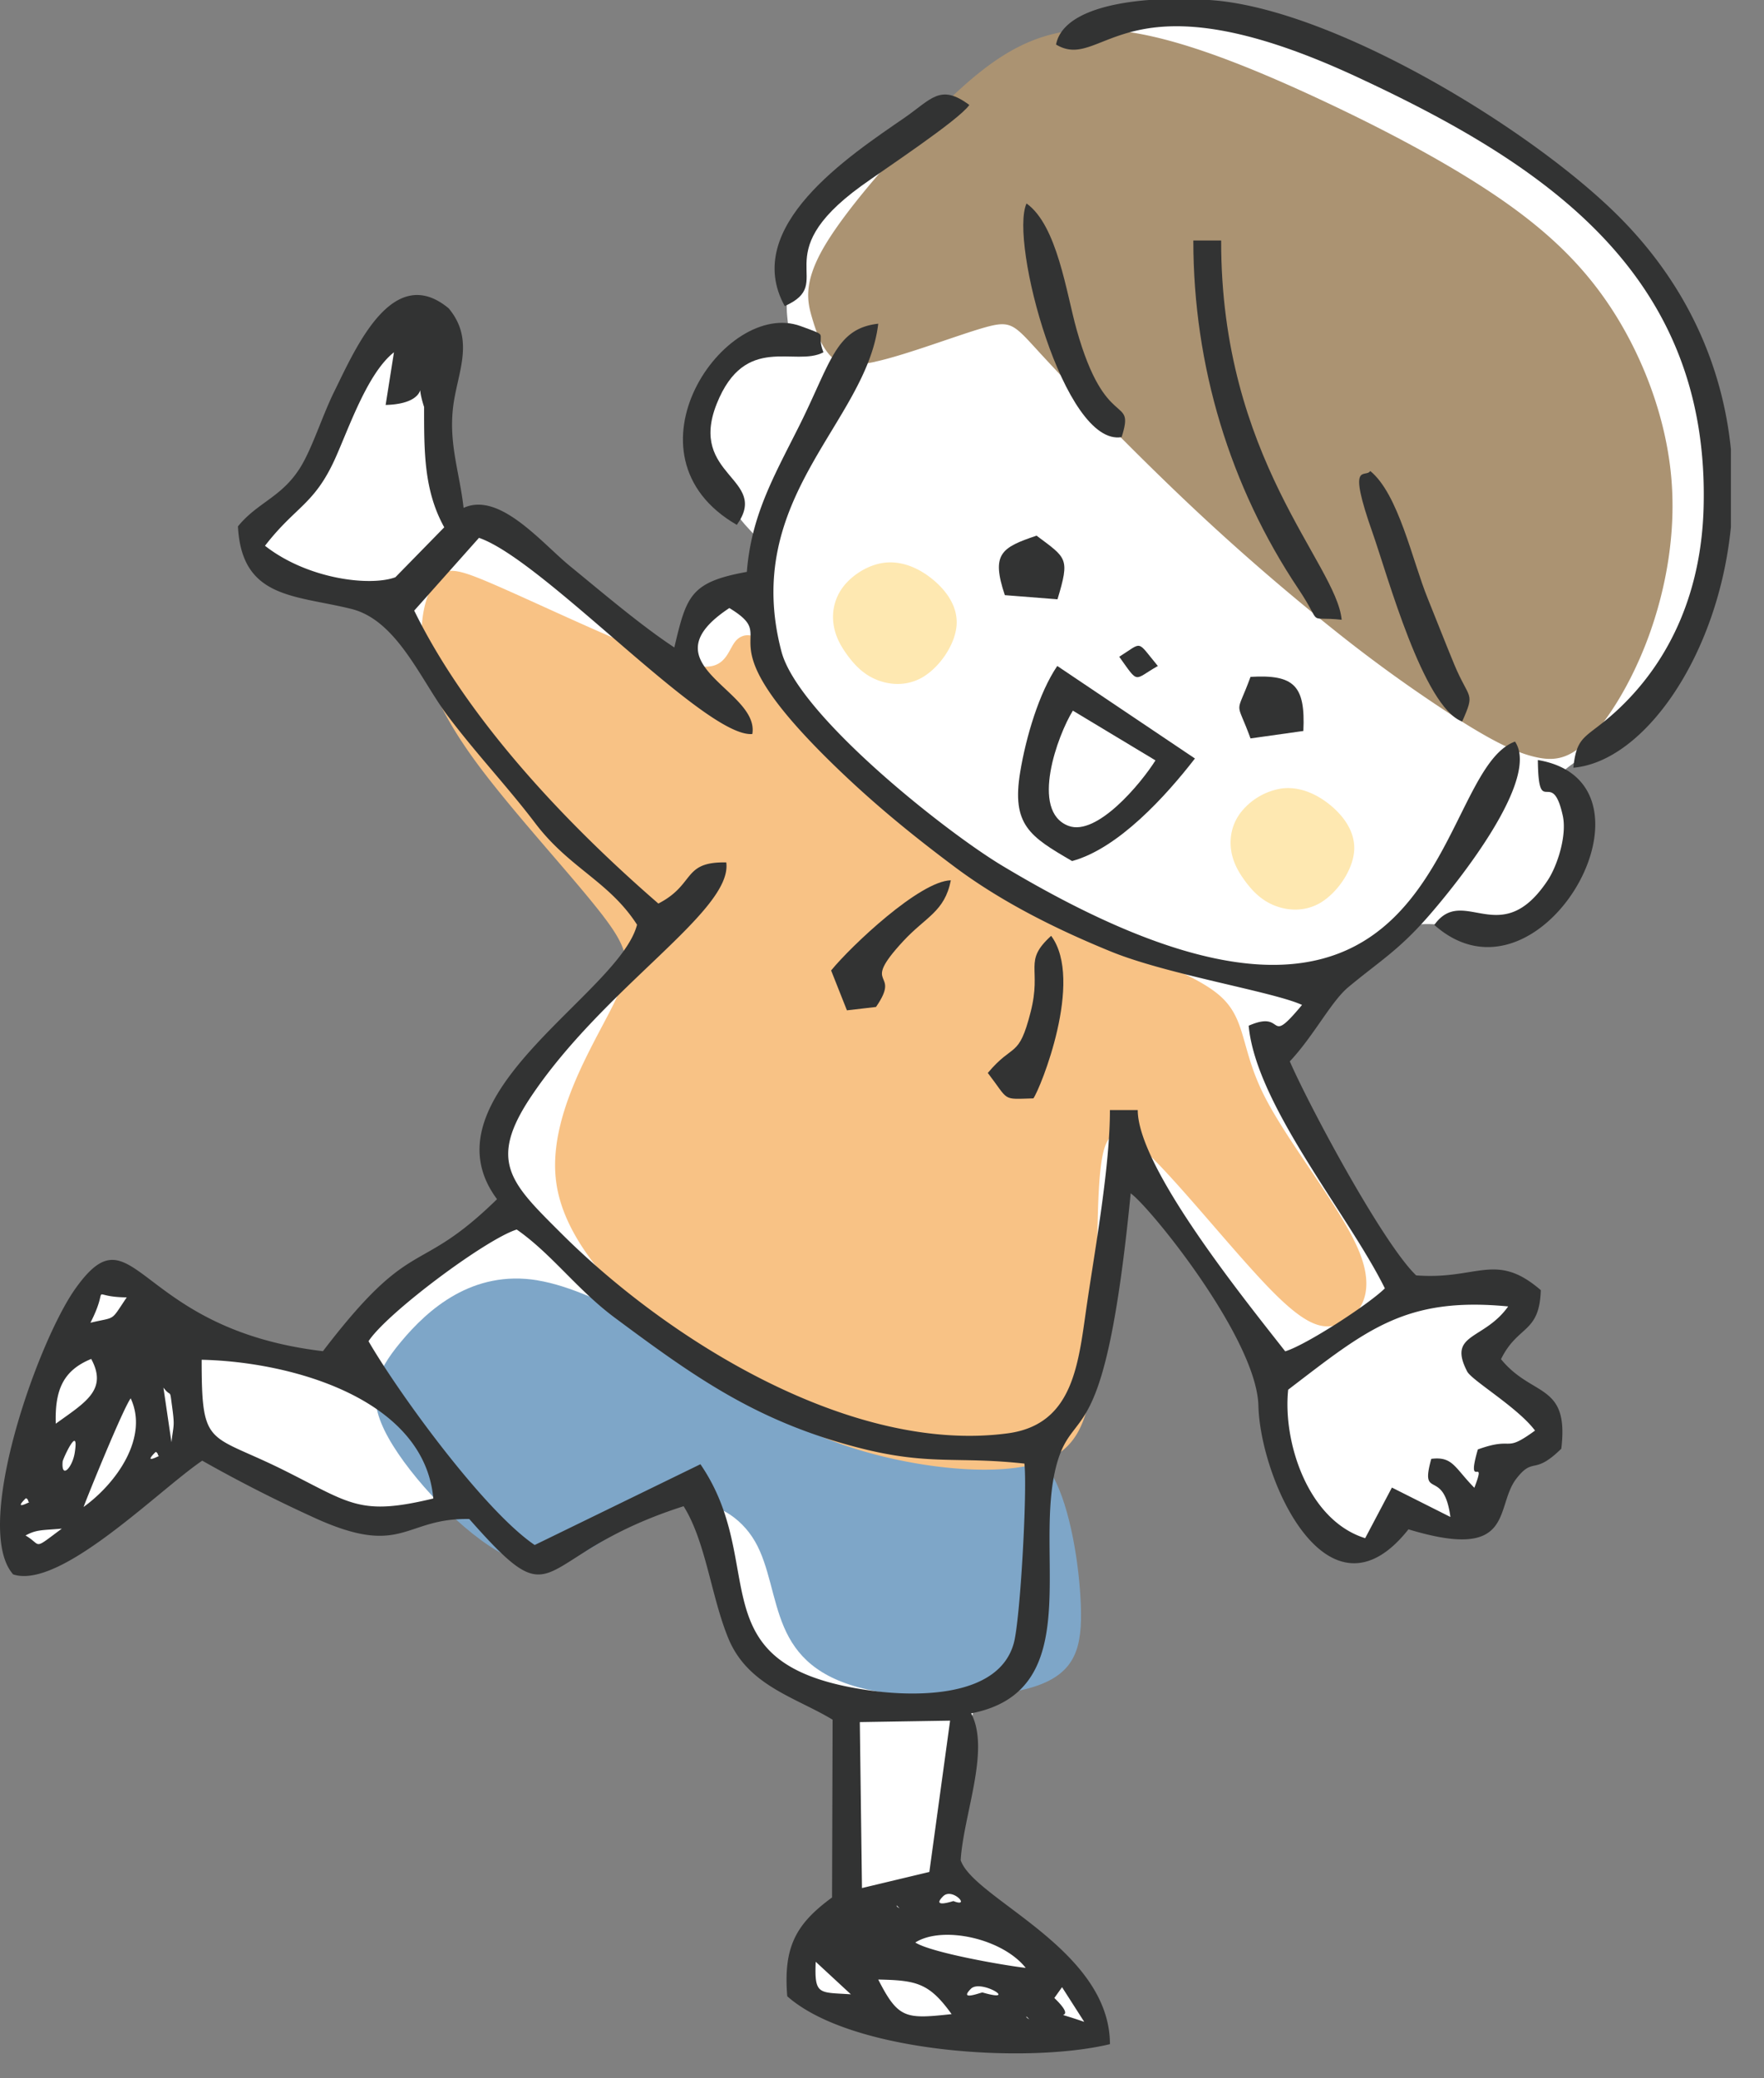<svg width="45" height="53" fill="none" xmlns="http://www.w3.org/2000/svg"><rect width="100%" height="100%" fill="#808080" stroke="none"/><path fill-rule="evenodd" clip-rule="evenodd" d="M.882 36.47c.254-.776.622-1.776.883-2.469.26-.692.415-1.075.59-1.29.175-.216.371-.262.685-.203.313.062.744.228.997.417.253.188.33.396.42.595.089.198.192.39.244.484.033.064.278.145.732.244l2.785.604c.74.16.861.186.889.107.027-.08-.037-.265-.12-.456-.083-.193-.184-.393-.145-.541.038-.149.217-.247.847-.684.63-.44 1.71-1.218 2.35-1.676.637-.46.835-.599.902-.756.07-.158.01-.335-.066-.538-.075-.204-.164-.435-.227-.687-.063-.253-.098-.528.019-.854.116-.325.383-.703 1.045-1.49.663-.784 1.719-1.977 2.29-2.66.573-.681.66-.856.672-.994.013-.137-.052-.237-.476-.662-.425-.425-1.21-1.176-1.868-1.852a23.69 23.69 0 01-1.823-2.096 77.589 77.589 0 01-1.812-2.462c-.435-.613-.569-.81-.592-.951-.024-.143.06-.234.02-.314-.04-.08-.202-.15-.504-.18-.302-.031-.742-.023-1.14-.077a3.673 3.673 0 01-1.085-.32c-.325-.151-.614-.34-.783-.514-.167-.174-.213-.331-.213-.494a.59.59 0 01.214-.475c.17-.15.468-.283.762-.46a2.13 2.13 0 00.854-.895c.267-.498.51-1.273.742-1.892.233-.62.46-1.086.724-1.412.265-.326.569-.511.826-.633.258-.121.468-.178.629-.095.161.084.273.307.296.69.023.382-.042.923-.101 1.404-.06.48-.114.902-.098 1.353.015.452.1.935.176 1.357.076.422.144.782.23.905.086.124.19.013.294-.1.104-.114.21-.227.31-.247.1-.018.195.057.753.499s1.577 1.251 2.4 1.906c.824.653 1.452 1.151 1.782 1.323.33.173.363.02.41-.231.048-.251.111-.598.186-.846.074-.246.158-.392.309-.503.15-.112.366-.19.585-.228.22-.038.445-.034.557-.094.113-.06.115-.18.14-.39.027-.209.077-.507.016-.723-.06-.216-.231-.349-.421-.572-.19-.223-.4-.535-.601-.967-.201-.431-.395-.979-.454-1.372-.062-.393.009-.631.208-.948.2-.317.528-.713.811-.971.284-.26.52-.383.725-.442.206-.06.378-.054.43-.158.05-.104-.019-.32-.022-.647-.003-.327.062-.77.141-1.193.08-.423.174-.832.506-1.254.331-.422.9-.86 1.521-1.305a36.818 36.818 0 012.134-1.416c.84-.519 1.85-1.106 2.49-1.496.64-.39.915-.584 1.614-.737a7.886 7.886 0 013.139-.008c1.318.257 2.831.881 4.319 1.646 1.485.765 2.945 1.669 4.038 2.545 1.093.877 1.823 1.725 2.416 2.645.593.919 1.052 1.907 1.314 2.947s.326 2.13.184 3.163c-.143 1.033-.494 2.007-.807 2.79-.312.783-.588 1.377-1.031 1.864-.444.488-1.055.872-1.486 1.152-.43.28-.68.456-.756.575-.076.12.02.182.152.337.132.154.297.399.327.736.029.338-.08.767-.22 1.22-.14.453-.313.925-.67 1.228-.357.303-.9.433-1.344.451-.445.019-.791-.074-1.14-.123-.347-.05-.697-.057-.94.01-.246.068-.385.208-.738.46-.353.253-.92.616-1.236.906-.316.29-.38.511-.538.776-.158.264-.406.573-.583.798-.176.225-.279.369-.162.773.116.405.452 1.072.97 1.979.519.905 1.22 2.05 1.624 2.705.403.657.509.822.622.897.114.075.233.06.555.027.32-.032.842-.084 1.317-.105.476-.023.903-.016 1.066.098.162.114.058.336-.193.663-.252.328-.65.758-.804 1.007-.153.248-.063.313.226.49.288.178.776.466 1.054.721.28.256.352.477.356.65a.405.405 0 01-.22.395 1.899 1.899 0 01-.632.2c-.204.03-.345.014-.411.115-.068.101-.061.32-.055.51.004.19.009.354-.085.53-.093.176-.283.363-.45.485a.859.859 0 01-.508.19c-.2.01-.46-.026-.711-.126-.253-.1-.498-.263-.656-.278-.158-.015-.23.12-.29.286-.061.167-.112.369-.227.538-.115.171-.294.312-.504.305-.21-.007-.451-.161-.721-.438a6.815 6.815 0 01-.83-1.093c-.262-.418-.485-.854-.587-1.342-.1-.488-.078-1.026-.058-1.36.022-.333.04-.46-.01-.585-.048-.126-.166-.248-.77-1.082-.604-.833-1.694-2.377-2.283-3.207-.587-.832-.672-.952-.759-.812-.086.137-.175.535-.308 1.344-.133.81-.311 2.031-.494 2.967-.182.935-.368 1.583-.532 1.957-.164.373-.308.472-.454.602-.145.13-.294.294-.37.574-.077.281-.083.682-.117 1.458a53.147 53.147 0 01-.173 2.691c-.08.765-.18 1.143-.42 1.418-.241.276-.621.447-.818.588-.196.139-.208.247-.292.691-.085.445-.24 1.225-.37 1.924-.13.7-.235 1.315-.2 1.634.036.318.212.338.473.465.26.127.607.36 1.182.882.575.523 1.378 1.334 1.804 1.88.427.546.473.826.45 1.017-.023.191-.117.294-.388.326-.271.032-.72-.008-1.41-.07a50.78 50.78 0 01-2.47-.271c-.85-.121-1.618-.276-2.156-.434-.538-.158-.846-.319-1.018-.444-.172-.126-.209-.216-.2-.4.007-.186.059-.464.119-.684.06-.22.128-.38.302-.585.171-.205.447-.456.61-.651.162-.196.212-.335.189-1.152-.023-.815-.117-2.308-.15-3.097-.033-.79-.005-.875-.114-.944-.11-.069-.354-.121-.67-.234-.316-.113-.704-.29-1.044-.623-.34-.333-.635-.823-.934-1.601-.3-.779-.605-1.845-.77-2.421-.164-.575-.185-.66-.41-.629-.226.03-.654.176-1.258.473-.604.296-1.386.746-1.892 1.003-.505.257-.735.324-.955.278-.219-.045-.426-.203-.726-.468-.3-.266-.692-.639-.923-.804-.232-.165-.3-.123-.578-.014-.278.11-.765.286-1.187.349-.421.06-.779.009-1.551-.31-.773-.317-1.963-.9-2.66-1.206-.698-.306-.903-.335-1.044-.27-.141.067-.22.229-.325.37-.106.143-.24.266-.508.532s-.671.677-1.134 1.055c-.463.378-.988.724-1.422.924-.434.2-.78.257-.958.184C.288 39.892.28 39.69.29 39.4c.01-.291.038-.673.122-1.14.085-.466.226-1.019.479-1.794l-.01.003z" fill="#fff"/><path fill-rule="evenodd" clip-rule="evenodd" d="M13.714 32.65c-1.665-.274-2.8.746-3.479 1.56-.679.813-.904 1.417-.332 2.447.571 1.03 1.94 2.48 2.98 3 1.04.518 1.75.103 2.478-.35.728-.452 1.473-.942 2.175-.986.702-.043 1.36.36 1.723.986.364.626.434 1.473.742 2.19.308.715.857 1.3 2.113 1.585 1.255.285 3.221.271 4.28-.073 1.06-.344 1.216-1.019 1.178-2.071-.038-1.052-.273-2.484-.7-3.27-.425-.786-1.046-.926-2.262-1.086-1.216-.16-3.028-.34-5.033-1.215-2.004-.873-4.2-2.442-5.865-2.716l.002-.002z" fill="#7EA6C8"/><path fill-rule="evenodd" clip-rule="evenodd" d="M19.402 16.357c-.195-.211-.463-.204-.629-.017-.164.186-.225.549-.588.64-.364.09-1.032-.091-2.124-.54-1.091-.45-2.608-1.168-3.5-1.552-.892-.383-1.16-.435-1.403-.146-.242.289-.46.92-.386 1.702.073.782.437 1.716 1.373 2.992.937 1.275 2.447 2.895 3.21 3.882.761.986.778 1.343.24 2.403s-1.63 2.825-1.404 4.44c.225 1.615 1.766 3.079 3.182 4.23 1.417 1.152 2.708 1.99 4.315 2.514 1.606.523 3.53.73 4.653.445 1.122-.285 1.442-1.064 1.563-2.576.122-1.513.043-3.76.165-4.91.12-1.15.441-1.202 1.269-.393.828.808 2.162 2.476 3.054 3.393.892.916 1.343 1.08 1.803.891.46-.188.929-.733.478-1.838-.45-1.106-1.82-2.776-2.425-3.98-.606-1.204-.446-1.941-1.124-2.54-.678-.6-2.192-1.064-3.606-1.702a16.634 16.634 0 01-3.989-2.52c-1.263-1.072-2.476-2.406-3.143-3.289-.667-.882-.788-1.315-.983-1.526l-.001-.003z" fill="#F8C285"/><path fill-rule="evenodd" clip-rule="evenodd" d="M33.715 23.003c.417-.262.796-.82.83-1.307.033-.486-.275-.9-.64-1.19-.365-.289-.786-.45-1.2-.4a1.65 1.65 0 00-1.055.616c-.232.304-.285.65-.245.947.04.296.171.544.35.789.18.246.405.491.747.63.342.14.797.175 1.215-.085h-.002zm-10.142-5.756c.417-.262.796-.82.83-1.306.034-.487-.275-.901-.64-1.19-.364-.29-.786-.45-1.2-.401-.415.05-.823.312-1.055.616a1.27 1.27 0 00-.245.947c.04.297.172.545.351.791.18.246.405.49.747.63.342.14.797.175 1.214-.087h-.002z" fill="#FEE8B1"/><path fill-rule="evenodd" clip-rule="evenodd" d="M22.33 9.223c.784-.17 2.104-.678 2.79-.872.687-.194.742-.076 1.438.682a81.803 81.803 0 003.412 3.477 59.172 59.172 0 004.092 3.58 37.219 37.219 0 003.306 2.358c.84.521 1.348.752 1.794.856.446.103.833.078 1.331-.41s1.111-1.44 1.556-2.643c.443-1.204.72-2.658.581-4.124-.138-1.465-.69-2.94-1.44-4.13s-1.695-2.093-2.981-2.971c-1.288-.878-2.916-1.732-4.465-2.458-1.548-.725-3.014-1.323-4.247-1.615-1.232-.292-2.229-.279-3.13.07-.9.349-1.704 1.031-2.686 2.039-.983 1.01-2.145 2.343-2.67 3.252-.524.908-.412 1.389-.3 1.774.112.385.224.678.405.907.18.23.43.4 1.212.23l.002-.002z" fill="#AB9372"/><path fill-rule="evenodd" clip-rule="evenodd" d="M26.896 50.952l.197-.276.566.884c-1.093-.374-.043.085-.762-.608h-.001zM29.309 0h1.551c.094.008.183.015.266.024 3.143.354 7.953 3.297 10.134 5.46 1.84 1.824 2.692 3.944 2.896 5.977v1.976c-.327 3.305-2.227 5.987-4.02 6.141.093-.876.33-.731 1.125-1.471 1.418-1.32 2.136-3.115 2.197-5.127.18-5.993-4.064-8.797-8.838-11.016-5.989-2.785-6.456-.096-7.68-.828C27.087.39 28.193.087 29.307 0h.002zm-3.122 51.424l.07.07s-.093-.047-.07-.07zm-1.418-.708c.256-.255 1.251.372.295.095-.028-.008-.624.234-.295-.095zm-2.365-.235c.98.02 1.3.088 1.872.882-1.173.127-1.359.123-1.872-.882zm-1.595-.453l.897.83c-.813-.056-.934.033-.897-.83zm2.54-.491c.692-.44 2.222-.106 2.817.647-.583-.067-2.41-.389-2.816-.647zm-.472-.944l.07.07s-.093-.047-.07-.07zm1.182-.235c.238-.237.724.307.263.122-.005-.002-.581.196-.263-.122zm-.35-.621l-1.72.411-.055-4.232 2.303-.037-.529 3.858zM.651 39.157c.283-.154.417-.13.926-.175-.765.569-.497.423-.926.175zm2.683-3.497c.461.988-.347 2.152-1.202 2.77.112-.305 1.007-2.508 1.202-2.77zM.652 38.214c.023-.023.069.037.069.069 0 .013.029.029.027.027-.006-.006-.414.22-.096-.096zm.946-.944c.004-.058.43-.996.308-.22-.058.373-.348.687-.308.22zm2.364-.236c.023-.022.069.037.069.07 0 .013.029.028.027.027-.006-.006-.414.22-.096-.096zm.207-1.648c.211.281.153-.023.225.51.067.498.03.44-.02.883l-.205-1.393zm.975-.71c2.296.049 5.681.997 5.91 3.538-1.869.45-2.102.134-3.784-.707-1.955-.979-2.126-.549-2.126-2.831zm-3.721 1.63c-.025-.84.173-1.353.904-1.651.427.792-.154 1.108-.904 1.651zM9.4 34.205c.465-.719 3.002-2.608 3.782-2.85.897.626 1.537 1.531 2.498 2.246 2.043 1.52 3.6 2.627 6.15 3.299 1.862.49 2.541.23 4.303.424.076.69-.105 3.967-.27 4.576-.38 1.395-2.482 1.372-3.638 1.214-4.527-.616-2.57-3.163-4.357-5.774L13.64 39.4c-1.304-.886-3.478-3.884-4.239-5.197v.002zm29.76 2.276c-.818.595-.503.136-1.46.482-.316 1.096.248.1-.089.978-.507-.515-.549-.806-1.099-.738-.3 1.08.316.202.488 1.482l-1.492-.75-.682 1.291c-1.47-.456-2.105-2.468-1.964-3.787 1.99-1.519 2.977-2.378 5.612-2.123-.617.869-1.554.675-1.047 1.657.118.23 1.288.916 1.731 1.508h.002zM2.307 33.732c.53-1.038-.108-.656.926-.647-.427.632-.259.487-.926.647zm36.34-14.82c-2.188.8-1.62 10.04-13.076 3.167-1.46-.875-5.21-3.846-5.636-5.464-1.033-3.924 2.171-5.83 2.469-8.36-1.104.124-1.21 1.01-2.05 2.673-.641 1.271-1.19 2.243-1.302 3.656-1.45.26-1.539.621-1.85 1.927-.86-.567-1.835-1.4-2.656-2.07-.73-.596-1.8-1.911-2.72-1.489-.099-.883-.372-1.606-.272-2.531.095-.89.585-1.727-.108-2.558-1.435-1.19-2.385 1.043-2.917 2.117-.316.64-.567 1.464-.877 1.955-.475.752-1.08.873-1.582 1.488.095 1.852 1.455 1.748 2.894 2.106 1.167.29 1.768 1.814 2.463 2.734.752.995 1.53 1.81 2.227 2.73.872 1.15 1.881 1.479 2.597 2.588-.45 1.766-5.528 4.367-3.572 7-2.059 2.012-2.125.848-4.441 3.876-4.818-.569-4.793-3.733-6.315-1.595C.967 34.203-.72 38.954.336 40.15c1.205.393 3.707-2.146 4.823-2.901a36.52 36.52 0 002.98 1.51c2.145.941 2.193-.053 3.832-.022 2.378 2.693 1.505.939 5.468-.326.57.909.703 2.311 1.144 3.376.501 1.206 1.722 1.5 2.657 2.068l-.014 4.533c-.921.675-1.245 1.256-1.143 2.52 1.634 1.446 6.108 1.732 8.232 1.221-.004-2.435-3.478-3.703-3.808-4.692.074-1.176.76-2.81.267-3.744 2.986-.576 1.559-4.11 2.186-6.363.439-1.574 1.223-.166 1.884-6.898.483.338 3.215 3.701 3.258 5.416.05 1.913 1.792 5.728 3.828 3.152 2.743.834 2.19-.569 2.754-1.294.446-.572.434-.063 1.145-.762.203-1.691-.739-1.301-1.538-2.283.431-.877.98-.647 1.015-1.76-1.15-.994-1.617-.255-3.18-.377-.841-.806-2.7-4.263-3.223-5.457.61-.647 1.054-1.529 1.494-1.894.787-.655 1.262-.922 2.015-1.777.757-.861 2.893-3.523 2.235-4.486v.001zm-2.057 4.676c2.71 2.405 6.094-3.626 2.641-4.206.015 1.539.357.152.636 1.421.11.505-.14 1.282-.389 1.653-1.2 1.802-2.143.09-2.888 1.13v.002zM10.568 15.57l1.651-1.854c1.651.565 5.785 5.113 6.973 5.002.191-1.138-2.763-1.774-.586-3.212 1.386.843-.75.6 2.438 3.78 1.071 1.067 2.125 1.936 3.314 2.824 1.2.897 2.602 1.593 3.985 2.157 1.443.589 4.138 1.023 4.872 1.36-.923 1.11-.388.102-1.361.53.185 2.02 2.545 4.814 3.474 6.698-.423.416-2.009 1.444-2.542 1.606-1.017-1.3-3.76-4.683-3.762-6.153h-.71c.003 1.406-.367 3.475-.572 4.855-.229 1.525-.305 3.161-2.04 3.39-3.982.528-8.652-2.368-11.4-5.116-1.266-1.263-1.864-1.817-.755-3.472 1.885-2.814 5.148-4.737 4.98-5.972-1.128-.023-.781.56-1.732 1.049-2.373-2.057-4.875-4.707-6.229-7.472h.002zm-.73-5.243c1.283-.034.689-.855.981.053 0 1.125-.009 2.125.514 3.067l-1.247 1.274c-.65.239-2.24.048-3.326-.803.792-1.023 1.263-1.043 1.803-2.253.361-.813.824-2.16 1.487-2.681l-.212 1.341v.002z" fill="#323333"/><path fill-rule="evenodd" clip-rule="evenodd" d="M27.37 18.123l2.106 1.268c-.368.588-1.495 1.941-2.218 1.67-.994-.374-.27-2.327.111-2.938zm-.02 3.835c1.181-.321 2.396-1.663 3.133-2.615l-3.512-2.36c-.47.692-.8 1.826-.945 2.7-.225 1.356.247 1.65 1.323 2.275zm6.876-6.153c-.13-1.43-3.085-4.1-3.074-9.672h-.71c0 3.199.935 6.279 2.68 8.885.662.99.16.686 1.104.787zm-14.206-8c1.347-.6-.517-1.268 1.942-3.056.573-.417 2.49-1.678 2.766-2.072-.745-.553-.963-.15-1.667.335-1.396.962-4.157 2.776-3.043 4.793h.002zm-1.224 5.58c.854-1.19-1.25-1.24-.512-3.088.725-1.813 2.002-.929 2.722-1.313-.218-.553.22-.374-.582-.668-1.933-.708-4.7 3.295-1.628 5.069zM37.3 18.4c.341-.767.182-.538-.197-1.445-.237-.57-.46-1.149-.68-1.69-.395-.97-.746-2.665-1.468-3.254-.122.196-.604-.302.062 1.584.378 1.073 1.29 4.43 2.282 4.805zm-8.687-7.253c.352-1.112-.405-.088-1.15-2.748-.26-.926-.494-2.654-1.276-3.21-.443.967.959 6.21 2.426 5.958zM25.2 27.363c.555.722.345.67 1.162.647.172-.235 1.299-3.007.453-4.145-.729.663-.23.805-.525 1.95-.305 1.193-.437.764-1.091 1.547l.001.001zm-3.998-2.615l.403 1.017.742-.086c.673-.976-.445-.448.696-1.68.58-.626 1.053-.745 1.213-1.55-.791.017-2.54 1.67-3.054 2.299zm4.43-9.571l1.345.106c.319-1.06.236-1.045-.534-1.623-.906.304-1.16.467-.81 1.516v.001zm6.269 3.654l1.348-.19c.055-1.157-.233-1.445-1.348-1.38-.381 1.043-.381.526 0 1.57zm-3.349-2.083c.512.715.357.59.985.236-.555-.669-.374-.618-.985-.236z" fill="#323333"/></svg>